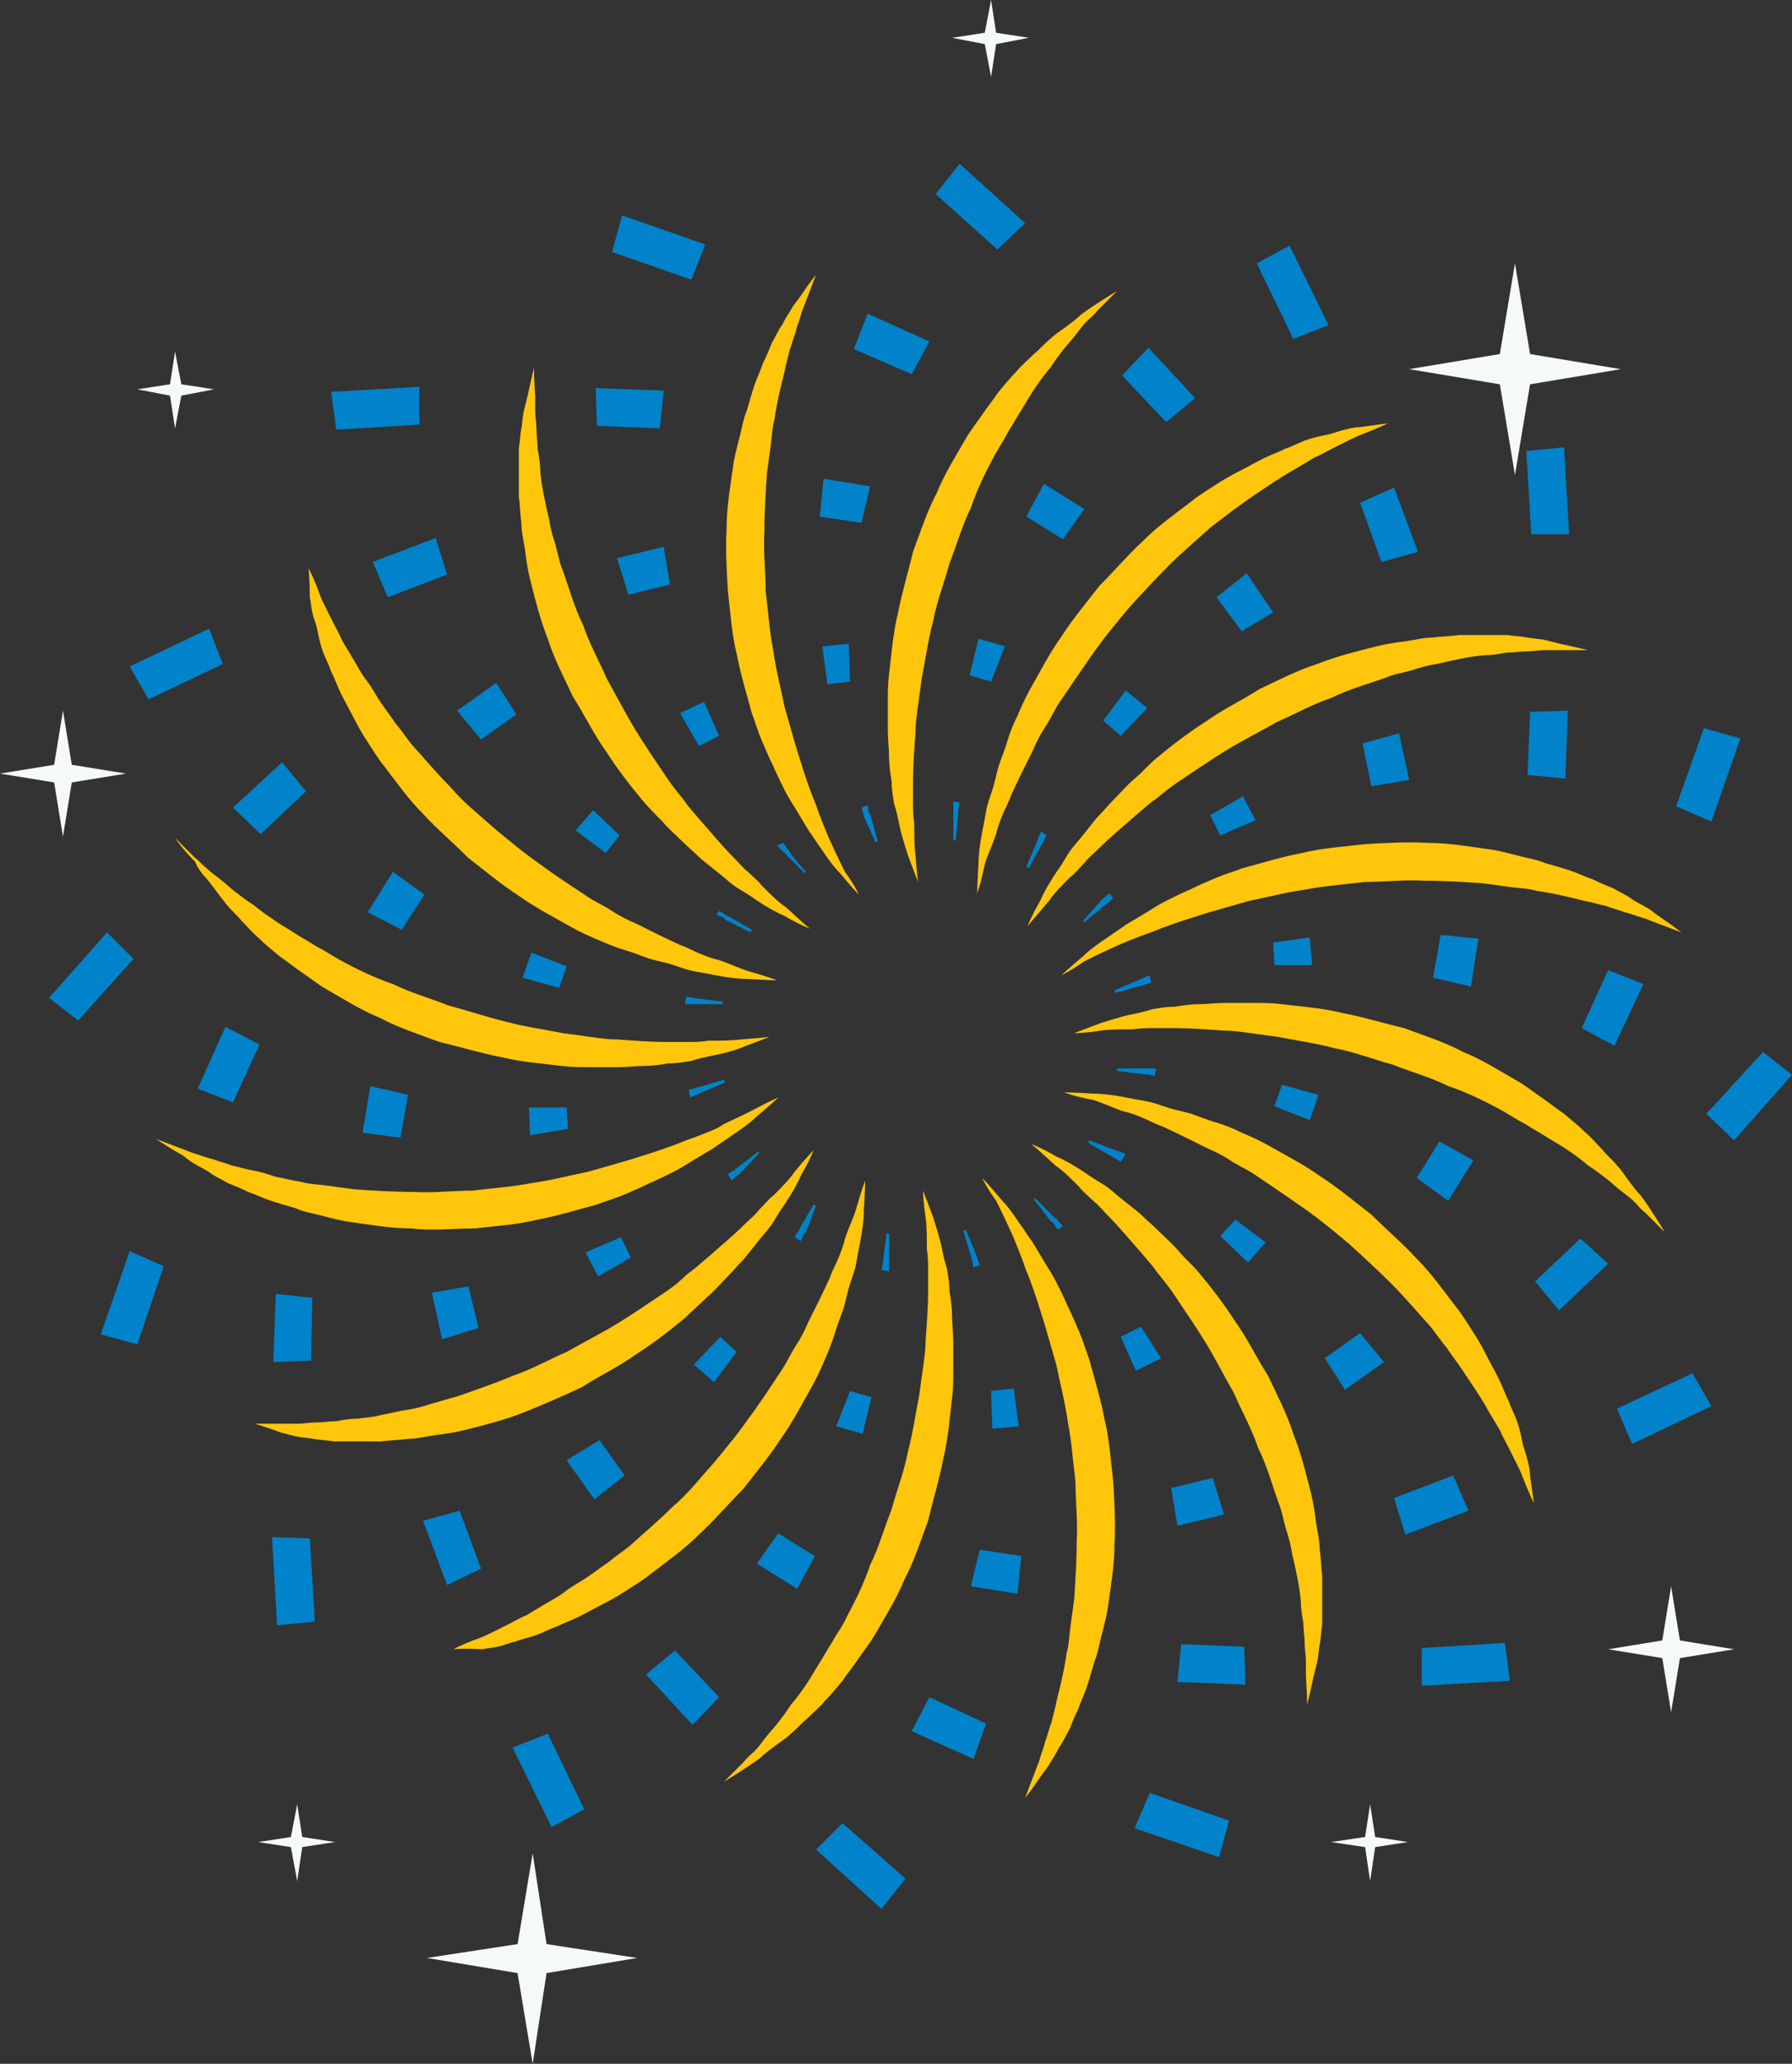 <?xml version="1.0" encoding="utf-8"?>
<!-- Generator: Adobe Illustrator 22.1.0, SVG Export Plug-In . SVG Version: 6.00 Build 0)  -->
<svg version="1.1" id="Слой_1" xmlns="http://www.w3.org/2000/svg" xmlns:xlink="http://www.w3.org/1999/xlink" x="0px" y="0px"
	 viewBox="0 0 142.3 163.8" style="enable-background:new 0 0 142.3 163.8;" xml:space="preserve">
<rect x="0" y="0" width="142.3" height="163.8" fill="#333333" stroke="none"/>
<style type="text/css">
	.st0{fill:#F5FAF8;}
	.st1{clip-path:url(#SVGID_2_);fill:#FFC60B;}
	.st2{clip-path:url(#SVGID_2_);fill:#0083CA;}
	.st3{clip-path:url(#SVGID_2_);fill:#F5FAF8;}
</style>
<polygon class="st0" points="78.7,0 78.2,2.6 75.6,3 78.2,3.5 78.7,6.1 79.1,3.5 81.7,3 79.1,2.6 "/>
<g>
	<defs>
		<rect id="SVGID_1_" width="142.3" height="163.8"/>
	</defs>
	<clipPath id="SVGID_2_">
		<use xlink:href="#SVGID_1_"  style="overflow:visible;"/>
	</clipPath>
	<path class="st1" d="M68.2,71c0,0-0.6-0.6-1.5-1.7c-0.5-0.5-1-1.2-1.6-2.1c-0.3-0.4-0.6-0.9-0.9-1.3c-0.3-0.5-0.6-1-0.9-1.5
		c-0.3-0.5-0.7-1.1-1-1.7c-0.3-0.6-0.6-1.2-0.9-1.9c-0.3-0.6-0.6-1.3-0.9-2c-0.3-0.7-0.5-1.4-0.8-2.2c-0.4-1.5-0.9-3.1-1.2-4.7
		c-0.4-1.6-0.5-3.3-0.7-5c-0.1-1.7-0.2-3.4-0.1-5c0-1.7,0.3-3.3,0.5-4.8c0.1-0.8,0.3-1.5,0.5-2.3c0.2-0.7,0.3-1.5,0.6-2.2
		c0.2-0.7,0.4-1.4,0.6-2c0.2-0.6,0.5-1.2,0.7-1.8c0.3-0.6,0.5-1.1,0.7-1.6c0.3-0.5,0.5-1,0.8-1.4c0.2-0.4,0.5-0.9,0.7-1.2
		c0.2-0.4,0.5-0.7,0.7-1c0.8-1.2,1.3-1.8,1.3-1.8s-0.3,0.8-0.8,2.1c-0.1,0.3-0.3,0.7-0.4,1.1c-0.1,0.4-0.3,0.8-0.4,1.3
		c-0.2,0.5-0.3,1-0.5,1.5c-0.1,0.5-0.3,1.1-0.4,1.7c-0.3,1.2-0.6,2.4-0.8,3.8c-0.2,0.7-0.2,1.4-0.3,2.1c-0.1,0.7-0.2,1.4-0.3,2.2
		c-0.1,1.5-0.2,3-0.2,4.6c-0.1,1.6,0.1,3.1,0.1,4.7c0.2,1.6,0.3,3.2,0.6,4.7c0.2,1.5,0.6,3,0.9,4.5c0.2,0.7,0.4,1.4,0.6,2.1
		c0.2,0.7,0.4,1.4,0.6,2c0.4,1.3,0.8,2.5,1.3,3.7c0.2,0.6,0.4,1.1,0.6,1.6c0.2,0.5,0.4,1,0.6,1.4c0.4,0.9,0.8,1.7,1.1,2.3
		C67.9,70.3,68.2,71,68.2,71"/>
	<path class="st1" d="M64.3,73.7c0,0-0.8-0.3-2-1c-0.7-0.3-1.4-0.7-2.3-1.3c-0.4-0.3-0.9-0.6-1.4-0.9c-0.5-0.3-0.9-0.7-1.4-1.1
		c-0.5-0.4-1-0.8-1.5-1.2c-0.5-0.5-1-0.9-1.5-1.4c-0.5-0.5-1.1-1-1.6-1.6c-0.5-0.5-1.1-1.1-1.6-1.7c-1-1.2-2-2.5-2.9-3.9
		c-1-1.4-1.7-2.9-2.6-4.3c-0.7-1.5-1.5-3-2-4.6c-0.6-1.5-1-3.1-1.4-4.7c-0.2-0.8-0.3-1.5-0.4-2.3c-0.1-0.7-0.3-1.5-0.3-2.2
		c-0.1-0.7-0.1-1.4-0.2-2.1c0-0.7,0-1.3,0-2c0-0.6,0-1.2,0-1.8c0.1-0.6,0.1-1.1,0.2-1.6c0.1-0.5,0.1-1,0.2-1.4
		c0.1-0.4,0.2-0.8,0.3-1.2c0.3-1.4,0.5-2.2,0.5-2.2s0,0.8,0.1,2.3c0,0.4,0,0.7,0,1.2c0,0.4,0.1,0.9,0.1,1.4c0,0.5,0.1,1,0.1,1.6
		c0.1,0.5,0.2,1.1,0.2,1.7c0.1,1.2,0.4,2.5,0.7,3.8c0.1,0.7,0.3,1.4,0.5,2c0.2,0.7,0.3,1.4,0.6,2.1c0.5,1.4,0.9,2.9,1.6,4.3
		c0.5,1.5,1.3,2.9,1.9,4.3c0.8,1.4,1.5,2.8,2.3,4.1c0.8,1.3,1.7,2.6,2.5,3.8c0.4,0.6,0.9,1.2,1.3,1.7c0.4,0.6,0.9,1.1,1.3,1.6
		c0.9,1,1.7,2,2.6,2.9c0.4,0.4,0.8,0.9,1.2,1.2c0.4,0.4,0.8,0.7,1.1,1.1c0.7,0.7,1.3,1.3,1.9,1.7C63.7,73.2,64.3,73.7,64.3,73.7"/>
	<path class="st1" d="M24.5,45.1c0,0,0.4,0.7,0.9,2.1c0.1,0.3,0.3,0.7,0.5,1.1c0.2,0.4,0.4,0.8,0.6,1.2c0.2,0.4,0.5,0.9,0.7,1.4
		c0.3,0.5,0.6,1,0.9,1.5c0.3,0.5,0.6,1.1,1,1.6c0.4,0.5,0.7,1.1,1.1,1.7c0.4,0.6,0.8,1.1,1.2,1.7c0.5,0.6,0.9,1.2,1.3,1.7
		c1,1.1,2,2.3,3.1,3.4c1,1.2,2.3,2.2,3.4,3.2c1.2,1,2.4,2,3.7,2.9c1.2,0.9,2.6,1.8,3.8,2.6c0.6,0.4,1.3,0.7,1.9,1.1
		c0.6,0.4,1.2,0.7,1.9,1c1.2,0.6,2.4,1.2,3.5,1.7c0.6,0.2,1.1,0.5,1.6,0.7c0.5,0.2,1,0.4,1.5,0.5c0.9,0.3,1.7,0.7,2.4,0.9
		c1.4,0.4,2.2,0.7,2.2,0.7s-0.8,0-2.3-0.1c-0.7,0-1.6-0.1-2.6-0.3c-0.5-0.1-1-0.2-1.6-0.3c-0.6-0.1-1.1-0.3-1.7-0.5
		c-0.6-0.2-1.2-0.3-1.9-0.5c-0.6-0.2-1.3-0.5-2-0.7c-0.7-0.2-1.4-0.5-2.1-0.8c-0.7-0.3-1.4-0.6-2.1-1c-1.4-0.8-2.8-1.5-4.2-2.5
		c-1.4-0.9-2.7-2-4-3c-1.2-1.2-2.5-2.3-3.6-3.5c-1.2-1.2-2.1-2.5-3.1-3.8c-0.5-0.6-0.9-1.3-1.3-1.9c-0.4-0.6-0.8-1.3-1.1-1.9
		c-0.3-0.6-0.7-1.3-1-1.9c-0.3-0.6-0.5-1.2-0.8-1.8c-0.2-0.6-0.5-1.1-0.7-1.7c-0.2-0.6-0.3-1.1-0.4-1.6c-0.1-0.5-0.3-0.9-0.4-1.4
		c-0.1-0.4-0.1-0.8-0.2-1.2C24.6,45.9,24.5,45.1,24.5,45.1"/>
	<path class="st1" d="M13.9,66.5c0,0,0.6,0.6,1.6,1.6c0.3,0.2,0.5,0.5,0.9,0.8c0.3,0.3,0.7,0.6,1.1,0.9c0.4,0.3,0.8,0.7,1.2,1
		c0.4,0.3,0.9,0.7,1.4,1c0.5,0.4,1,0.8,1.5,1.1c0.5,0.4,1.1,0.7,1.7,1.1c0.6,0.4,1.2,0.7,1.8,1.1c0.6,0.3,1.2,0.7,1.9,1.1
		c1.3,0.7,2.7,1.4,4.2,1.9c1.4,0.7,2.9,1.1,4.4,1.7c1.5,0.4,3,0.9,4.6,1.3c1.5,0.4,3,0.6,4.5,0.9c0.7,0.1,1.5,0.2,2.2,0.3
		c0.7,0.1,1.4,0.2,2.1,0.2c1.4,0.1,2.7,0.2,3.9,0.2c0.6,0,1.2,0,1.7,0c0.6,0,1.1,0,1.6-0.1c1,0,1.9,0,2.6-0.1
		c1.4-0.1,2.3-0.2,2.3-0.2s-0.8,0.3-2.1,0.8c-0.7,0.3-1.5,0.5-2.5,0.7c-0.5,0.1-1,0.2-1.6,0.4c-0.6,0.1-1.2,0.2-1.8,0.2
		c-0.6,0.1-1.3,0.2-1.9,0.2c-0.7,0-1.4,0.1-2.1,0.1c-0.7,0-1.5,0-2.2,0c-0.8,0-1.5,0-2.3-0.1c-1.6-0.2-3.2-0.3-4.8-0.7
		c-1.6-0.3-3.2-0.8-4.9-1.2c-1.6-0.6-3.2-1.1-4.7-1.9c-1.5-0.6-2.9-1.5-4.3-2.3c-0.7-0.4-1.3-0.9-1.9-1.3c-0.6-0.4-1.2-0.9-1.8-1.3
		c-0.6-0.5-1.1-0.9-1.6-1.4c-0.5-0.4-0.9-0.9-1.4-1.4c-0.4-0.5-0.9-0.9-1.2-1.3c-0.4-0.5-0.7-0.9-1-1.3c-0.3-0.4-0.6-0.8-0.9-1.1
		c-0.3-0.4-0.5-0.7-0.6-1C14.4,67.3,13.9,66.5,13.9,66.5"/>
	<path class="st1" d="M12.4,90.4c0,0,0.8,0.3,2.1,0.8c0.3,0.1,0.7,0.3,1.1,0.4c0.4,0.1,0.8,0.3,1.3,0.4c0.5,0.2,1,0.3,1.5,0.5
		c0.5,0.1,1.1,0.3,1.7,0.4c0.6,0.1,1.2,0.3,1.8,0.5c0.6,0.1,1.3,0.3,2,0.4c0.7,0.2,1.4,0.2,2.1,0.3c0.7,0.1,1.4,0.2,2.2,0.3
		c1.5,0.1,3,0.2,4.6,0.2c1.6,0.1,3.1-0.1,4.7-0.1c1.6-0.2,3.2-0.3,4.7-0.6c1.5-0.2,3-0.6,4.5-0.9c0.7-0.2,1.4-0.4,2.1-0.6
		c0.7-0.2,1.4-0.4,2-0.6c1.3-0.4,2.5-0.8,3.7-1.3c0.6-0.2,1.1-0.4,1.6-0.6c0.5-0.2,1-0.4,1.4-0.7c0.9-0.4,1.7-0.8,2.3-1.1
		c1.3-0.7,2-1,2-1s-0.6,0.6-1.7,1.5c-0.5,0.5-1.2,1-2.1,1.6c-0.4,0.3-0.9,0.6-1.3,0.9c-0.5,0.3-1,0.6-1.5,0.9
		c-0.5,0.3-1.1,0.7-1.7,1c-0.6,0.3-1.2,0.6-1.9,0.9c-0.6,0.3-1.3,0.6-2,0.9c-0.7,0.3-1.4,0.5-2.2,0.8c-1.5,0.4-3.1,0.9-4.7,1.2
		c-1.6,0.4-3.3,0.5-5,0.7c-1.7,0-3.4,0.2-5,0c-1.7,0-3.3-0.3-4.8-0.5c-0.8-0.1-1.5-0.3-2.3-0.5c-0.7-0.2-1.5-0.3-2.1-0.6
		c-0.7-0.2-1.4-0.4-2-0.6c-0.6-0.2-1.2-0.5-1.8-0.7c-0.6-0.3-1.1-0.5-1.6-0.7c-0.5-0.3-1-0.5-1.4-0.8c-0.4-0.3-0.9-0.5-1.2-0.7
		c-0.4-0.2-0.7-0.5-1-0.7C13.1,90.9,12.4,90.4,12.4,90.4"/>
	<path class="st1" d="M20.2,113c0,0,0.8,0,2.3,0c0.4,0,0.8,0,1.2,0c0.4,0,0.9-0.1,1.4-0.1c0.5,0,1-0.1,1.6-0.1
		c0.5-0.1,1.1-0.2,1.7-0.2c0.6-0.1,1.2-0.1,1.9-0.3c0.6-0.1,1.3-0.3,2-0.4c0.7-0.1,1.4-0.3,2-0.5c0.7-0.2,1.4-0.4,2.1-0.6
		c1.4-0.5,2.9-1,4.3-1.6c1.5-0.5,2.9-1.3,4.3-1.9c1.4-0.8,2.8-1.5,4.1-2.3c1.3-0.8,2.6-1.7,3.8-2.5c0.6-0.4,1.2-0.9,1.7-1.4
		c0.6-0.4,1.1-0.9,1.6-1.3c1-0.9,2-1.7,2.9-2.6c0.4-0.4,0.9-0.8,1.2-1.2c0.4-0.4,0.7-0.8,1.1-1.1c0.7-0.7,1.3-1.3,1.7-1.9
		c0.9-1.1,1.5-1.7,1.5-1.7s-0.3,0.8-1,2c-0.3,0.7-0.7,1.4-1.3,2.3c-0.3,0.4-0.6,0.9-0.9,1.4c-0.3,0.5-0.7,0.9-1.1,1.4
		c-0.4,0.5-0.8,1-1.2,1.5c-0.5,0.5-0.9,1-1.4,1.5c-0.5,0.5-1,1.1-1.6,1.6c-0.5,0.5-1.1,1-1.7,1.6c-1.2,1-2.5,2-3.9,2.9
		c-1.4,1-2.9,1.7-4.3,2.6c-1.5,0.7-3.1,1.4-4.6,2c-1.5,0.6-3.1,1-4.7,1.4c-0.8,0.2-1.5,0.3-2.3,0.4c-0.7,0.1-1.5,0.3-2.2,0.3
		c-0.7,0.1-1.4,0.1-2.1,0.2c-0.7,0-1.3,0-2,0c-0.6,0-1.2,0-1.8,0c-0.6-0.1-1.1-0.1-1.6-0.2c-0.5-0.1-1-0.1-1.4-0.2
		c-0.4-0.1-0.8-0.2-1.2-0.3C21,113.2,20.2,113,20.2,113"/>
	<path class="st1" d="M36,130.9c0,0,0.7-0.4,2.1-0.9c0.3-0.1,0.7-0.3,1.1-0.5c0.4-0.2,0.8-0.4,1.2-0.6c0.4-0.2,0.9-0.5,1.4-0.7
		c0.5-0.3,1-0.6,1.5-0.9c0.5-0.3,1.1-0.6,1.6-1c0.5-0.4,1.1-0.7,1.7-1.1c0.6-0.4,1.1-0.8,1.7-1.2c0.6-0.5,1.2-0.9,1.7-1.3
		c1.1-1,2.3-2,3.4-3.1c1.2-1,2.2-2.3,3.2-3.4c1-1.2,2-2.4,2.9-3.7c0.9-1.2,1.8-2.6,2.6-3.8c0.4-0.6,0.7-1.3,1.1-1.9
		c0.4-0.6,0.7-1.2,1-1.9c0.6-1.2,1.2-2.4,1.7-3.5c0.2-0.6,0.5-1.1,0.7-1.6c0.2-0.5,0.4-1,0.5-1.5c0.3-0.9,0.7-1.7,0.9-2.4
		c0.4-1.4,0.7-2.2,0.7-2.2s0,0.8-0.1,2.3c0,0.7-0.1,1.6-0.3,2.6c-0.1,0.5-0.2,1-0.3,1.6c-0.1,0.6-0.3,1.1-0.5,1.7
		c-0.2,0.6-0.3,1.2-0.5,1.9c-0.2,0.6-0.5,1.3-0.7,2c-0.2,0.7-0.5,1.4-0.8,2.1c-0.3,0.7-0.6,1.4-1,2.1c-0.8,1.4-1.5,2.8-2.5,4.2
		c-0.9,1.4-2,2.7-3,4c-1.2,1.2-2.3,2.5-3.5,3.6c-1.2,1.2-2.5,2.1-3.8,3.1c-0.6,0.5-1.3,0.9-1.9,1.3c-0.6,0.4-1.3,0.8-1.9,1.1
		c-0.6,0.3-1.3,0.7-1.9,1c-0.6,0.3-1.2,0.5-1.8,0.8c-0.6,0.2-1.1,0.5-1.7,0.7c-0.6,0.2-1.1,0.3-1.6,0.5c-0.5,0.1-0.9,0.3-1.4,0.4
		c-0.4,0.1-0.8,0.1-1.2,0.2C36.8,130.8,36,130.9,36,130.9"/>
	<path class="st1" d="M73.3,94.5c0,0,0.3,0.8,0.8,2.1c0.2,0.7,0.5,1.5,0.7,2.5c0.1,0.5,0.2,1,0.4,1.6c0.1,0.6,0.2,1.2,0.2,1.8
		c0.1,0.6,0.2,1.3,0.2,1.9c0,0.7,0.1,1.4,0.1,2.1c0,0.7,0,1.5,0,2.2c0,0.8,0,1.5-0.1,2.3c-0.2,1.6-0.3,3.2-0.7,4.8
		c-0.3,1.6-0.8,3.2-1.2,4.9c-0.6,1.6-1.1,3.2-1.9,4.7c-0.6,1.5-1.5,2.9-2.3,4.3c-0.4,0.7-0.9,1.3-1.3,1.9c-0.4,0.6-0.9,1.2-1.3,1.8
		c-0.5,0.6-0.9,1.1-1.4,1.6c-0.4,0.5-0.9,0.9-1.4,1.4c-0.5,0.4-0.9,0.9-1.3,1.2c-0.4,0.4-0.9,0.7-1.3,1c-0.4,0.3-0.8,0.6-1.1,0.9
		c-0.4,0.3-0.7,0.5-1,0.7c-1.2,0.8-1.9,1.2-1.9,1.2s0.6-0.6,1.6-1.6c0.2-0.3,0.5-0.5,0.8-0.8c0.3-0.3,0.6-0.7,0.9-1.1
		c0.3-0.4,0.7-0.8,1-1.2c0.3-0.4,0.7-0.9,1-1.4c0.8-0.9,1.5-2,2.2-3.2c0.4-0.6,0.7-1.2,1.1-1.8c0.3-0.6,0.8-1.2,1.1-1.9
		c0.7-1.3,1.4-2.7,1.9-4.2c0.7-1.4,1.1-2.9,1.7-4.4c0.4-1.5,1-3,1.3-4.6c0.4-1.5,0.6-3,0.9-4.5c0.1-0.7,0.2-1.5,0.3-2.2
		c0.1-0.7,0.2-1.4,0.2-2.1c0.1-1.4,0.2-2.7,0.2-3.9c0-0.6,0-1.2,0-1.7c0-0.5,0-1.1-0.1-1.6c0-1,0-1.9-0.1-2.6
		C73.3,95.3,73.3,94.5,73.3,94.5"/>
	<path class="st1" d="M78,93.5c0,0,0.6,0.6,1.5,1.7c0.5,0.5,1,1.2,1.6,2.1c0.3,0.4,0.6,0.9,0.9,1.3c0.3,0.5,0.6,1,0.9,1.5
		c0.3,0.5,0.7,1.1,1,1.7c0.3,0.6,0.6,1.2,0.9,1.9c0.3,0.6,0.6,1.3,0.9,2c0.3,0.7,0.5,1.4,0.8,2.2c0.4,1.5,0.9,3.1,1.2,4.7
		c0.4,1.6,0.5,3.3,0.7,5c0.1,1.7,0.2,3.4,0.1,5c0,1.7-0.3,3.3-0.5,4.8c-0.1,0.8-0.3,1.5-0.5,2.3c-0.2,0.7-0.3,1.5-0.6,2.2
		c-0.2,0.7-0.4,1.4-0.6,2c-0.2,0.6-0.5,1.2-0.7,1.8c-0.3,0.6-0.5,1.1-0.7,1.6c-0.3,0.5-0.5,1-0.8,1.4c-0.2,0.4-0.5,0.9-0.7,1.2
		c-0.2,0.4-0.5,0.7-0.7,1c-0.8,1.2-1.3,1.8-1.3,1.8s0.3-0.8,0.8-2.1c0.1-0.3,0.3-0.7,0.4-1.1c0.1-0.4,0.3-0.8,0.4-1.3
		c0.2-0.5,0.3-1,0.5-1.5c0.1-0.5,0.3-1.1,0.4-1.7c0.3-1.2,0.6-2.4,0.8-3.8c0.2-0.7,0.2-1.4,0.3-2.1c0.1-0.7,0.2-1.4,0.3-2.2
		c0.1-1.5,0.2-3,0.2-4.6c0.1-1.6-0.1-3.1-0.1-4.7c-0.2-1.6-0.3-3.2-0.6-4.7c-0.2-1.5-0.6-3-0.9-4.5c-0.2-0.7-0.4-1.4-0.6-2.1
		c-0.2-0.7-0.4-1.4-0.6-2c-0.4-1.3-0.8-2.5-1.3-3.7c-0.2-0.6-0.4-1.1-0.6-1.6c-0.2-0.5-0.4-1-0.6-1.4c-0.4-0.9-0.8-1.7-1.1-2.3
		C78.3,94.2,78,93.5,78,93.5"/>
	<path class="st1" d="M81.9,90.8c0,0,0.8,0.3,2,1c0.7,0.3,1.4,0.7,2.3,1.3c0.4,0.3,0.9,0.6,1.4,0.9c0.5,0.3,0.9,0.7,1.4,1.1
		c0.5,0.4,1,0.8,1.5,1.2c0.5,0.5,1,0.9,1.5,1.4c0.5,0.5,1.1,1,1.6,1.6c0.5,0.6,1.1,1.1,1.6,1.7c1,1.2,2,2.5,2.9,3.9
		c1,1.4,1.7,2.9,2.6,4.3c0.7,1.5,1.5,3,2,4.6c0.6,1.5,1,3.1,1.4,4.7c0.2,0.8,0.3,1.5,0.4,2.3c0.1,0.7,0.3,1.5,0.3,2.2
		c0.1,0.7,0.1,1.4,0.2,2.1c0,0.7,0,1.3,0,2c0,0.6,0,1.2,0,1.8c-0.1,0.6-0.1,1.1-0.2,1.6c-0.1,0.5-0.1,1-0.2,1.4
		c-0.1,0.4-0.2,0.8-0.3,1.2c-0.3,1.4-0.5,2.2-0.5,2.2s0-0.8-0.1-2.3c0-0.4,0-0.8,0-1.2c0-0.4-0.1-0.9-0.1-1.4c0-0.5-0.1-1-0.1-1.6
		c-0.1-0.5-0.2-1.1-0.2-1.7c-0.1-1.2-0.4-2.5-0.7-3.8c-0.1-0.7-0.3-1.4-0.5-2c-0.2-0.7-0.3-1.4-0.6-2.1c-0.5-1.4-0.9-2.9-1.6-4.3
		c-0.5-1.5-1.3-2.9-1.9-4.3c-0.8-1.4-1.5-2.8-2.3-4.1c-0.8-1.3-1.7-2.6-2.5-3.8c-0.4-0.6-0.9-1.2-1.3-1.7c-0.4-0.6-0.9-1.1-1.3-1.6
		c-0.9-1-1.7-2-2.6-2.9c-0.4-0.4-0.8-0.9-1.2-1.2c-0.4-0.4-0.8-0.7-1.1-1.1c-0.7-0.7-1.3-1.3-1.9-1.7C82.5,91.3,81.9,90.8,81.9,90.8
		"/>
	<path class="st1" d="M84.5,86.7c0,0,0.8,0,2.3,0.1c0.7,0,1.6,0.1,2.6,0.3c0.5,0.1,1,0.2,1.6,0.3c0.6,0.1,1.1,0.3,1.7,0.5
		c0.6,0.2,1.2,0.3,1.9,0.5c0.6,0.2,1.3,0.5,2,0.7c0.7,0.2,1.4,0.5,2,0.8c0.7,0.3,1.4,0.6,2.1,1c1.4,0.8,2.8,1.5,4.2,2.5
		c1.4,0.9,2.7,2,4,3c1.2,1.2,2.5,2.3,3.6,3.5c1.2,1.2,2.1,2.5,3.1,3.8c0.5,0.6,0.9,1.3,1.3,1.9c0.4,0.6,0.8,1.3,1.1,1.9
		c0.3,0.6,0.7,1.3,1,1.9c0.3,0.6,0.5,1.2,0.8,1.8c0.2,0.6,0.5,1.1,0.7,1.7c0.2,0.6,0.3,1.1,0.4,1.6c0.1,0.5,0.3,0.9,0.4,1.4
		c0.1,0.4,0.2,0.8,0.2,1.2c0.2,1.4,0.3,2.2,0.3,2.2s-0.4-0.8-0.9-2.1c-0.1-0.3-0.3-0.7-0.5-1.1c-0.2-0.4-0.4-0.8-0.6-1.2
		c-0.2-0.4-0.5-0.9-0.7-1.4c-0.3-0.5-0.6-1-0.9-1.5c-0.6-1.1-1.3-2.1-2.1-3.3c-0.4-0.6-0.8-1.1-1.2-1.7c-0.5-0.6-0.9-1.2-1.3-1.7
		c-1-1.1-2-2.3-3.1-3.4c-1.1-1.1-2.3-2.2-3.4-3.2c-1.2-1-2.4-2-3.7-2.9c-1.3-0.9-2.6-1.8-3.8-2.6c-0.6-0.4-1.3-0.7-1.9-1.1
		c-0.6-0.4-1.2-0.7-1.9-1c-1.2-0.6-2.4-1.2-3.5-1.7c-0.6-0.2-1.1-0.5-1.6-0.7c-0.5-0.2-1-0.4-1.5-0.5c-0.9-0.3-1.7-0.7-2.4-0.9
		C85.2,87,84.5,86.7,84.5,86.7"/>
	<path class="st1" d="M85.3,82c0,0,0.8-0.3,2.1-0.8c0.7-0.2,1.5-0.5,2.5-0.7c0.5-0.1,1-0.2,1.6-0.4c0.6-0.1,1.2-0.2,1.8-0.2
		c0.6-0.1,1.3-0.2,1.9-0.2c0.7,0,1.4-0.1,2.1-0.1c0.7,0,1.5,0,2.2,0c0.8,0,1.5,0,2.3,0.1c1.6,0.2,3.2,0.3,4.8,0.7
		c1.6,0.3,3.2,0.8,4.9,1.2c1.6,0.6,3.2,1.1,4.7,1.9c1.5,0.6,2.9,1.5,4.3,2.3c0.7,0.4,1.3,0.9,1.9,1.3c0.6,0.4,1.2,0.9,1.8,1.3
		c0.6,0.5,1.1,0.9,1.6,1.4c0.5,0.4,0.9,0.9,1.4,1.4c0.4,0.5,0.9,0.9,1.2,1.3c0.4,0.4,0.7,0.9,1,1.3c0.3,0.4,0.6,0.8,0.9,1.1
		c0.3,0.4,0.5,0.7,0.7,1c0.8,1.2,1.2,1.9,1.2,1.9s-0.6-0.6-1.6-1.6c-0.3-0.2-0.5-0.5-0.8-0.8c-0.3-0.3-0.7-0.6-1.1-0.9
		c-0.4-0.3-0.8-0.7-1.2-1c-0.4-0.3-0.9-0.7-1.4-1c-0.9-0.8-2-1.5-3.2-2.2c-0.6-0.4-1.2-0.7-1.8-1.1c-0.6-0.3-1.2-0.7-1.9-1.1
		c-1.3-0.7-2.7-1.4-4.2-1.9c-1.4-0.7-2.9-1.1-4.4-1.7c-1.5-0.4-3-1-4.6-1.3c-1.5-0.4-3-0.6-4.5-0.9c-0.7-0.1-1.5-0.2-2.2-0.3
		c-0.7-0.1-1.4-0.2-2.1-0.2c-1.4-0.1-2.7-0.2-3.9-0.2c-0.6,0-1.2,0-1.7,0c-0.5,0-1.1,0-1.6,0.1c-1,0-1.9,0-2.6,0.1
		C86.2,82,85.3,82,85.3,82"/>
	<path class="st1" d="M84.3,77.4c0,0,0.6-0.6,1.7-1.5c0.5-0.5,1.2-1,2.1-1.6c0.4-0.3,0.9-0.6,1.3-0.9c0.5-0.3,1-0.6,1.5-0.9
		c0.5-0.3,1.1-0.7,1.7-1c0.6-0.3,1.2-0.6,1.9-0.9c0.6-0.3,1.3-0.6,2-0.9c0.7-0.3,1.4-0.5,2.2-0.8c1.5-0.4,3.1-0.9,4.7-1.2
		c1.6-0.4,3.3-0.5,5-0.7c1.7-0.1,3.4-0.2,5-0.1c1.7,0,3.3,0.3,4.8,0.5c0.8,0.1,1.5,0.3,2.3,0.5c0.7,0.2,1.5,0.3,2.2,0.6
		c0.7,0.2,1.4,0.4,2,0.6c0.6,0.2,1.2,0.5,1.8,0.7c0.6,0.3,1.1,0.5,1.6,0.7c0.5,0.3,1,0.5,1.4,0.8c0.4,0.3,0.9,0.5,1.2,0.7
		c0.4,0.2,0.7,0.5,1,0.7c1.2,0.8,1.8,1.3,1.8,1.3s-0.8-0.3-2.1-0.8c-0.3-0.1-0.7-0.3-1.1-0.4c-0.4-0.1-0.8-0.3-1.3-0.4
		c-0.5-0.2-1-0.3-1.5-0.5c-0.5-0.1-1.1-0.3-1.7-0.4c-1.2-0.3-2.4-0.6-3.8-0.8c-0.7-0.2-1.4-0.2-2.1-0.3c-0.7-0.1-1.4-0.2-2.2-0.3
		c-1.5-0.1-3-0.2-4.6-0.2c-1.6-0.1-3.1,0.1-4.7,0.1c-1.6,0.2-3.2,0.3-4.7,0.6c-1.5,0.2-3,0.6-4.5,0.9c-0.7,0.2-1.4,0.4-2.1,0.6
		c-0.7,0.2-1.4,0.4-2,0.6c-1.3,0.4-2.5,0.8-3.7,1.3c-0.6,0.2-1.1,0.4-1.6,0.6c-0.5,0.2-1,0.4-1.4,0.6c-0.9,0.4-1.7,0.8-2.3,1.1
		C85.1,77,84.3,77.4,84.3,77.4"/>
	<path class="st1" d="M81.6,73.5c0,0,0.3-0.8,1-2c0.3-0.7,0.7-1.4,1.3-2.3c0.3-0.4,0.6-0.9,0.9-1.4c0.3-0.5,0.7-0.9,1.1-1.4
		c0.4-0.5,0.8-1,1.2-1.5c0.5-0.5,0.9-1,1.4-1.5c0.5-0.5,1-1.1,1.6-1.6c0.6-0.5,1.1-1.1,1.7-1.6c1.2-1,2.5-2,3.9-2.9
		c1.4-1,2.9-1.7,4.3-2.6c1.5-0.7,3-1.5,4.6-2c1.5-0.6,3.1-1,4.7-1.4c0.8-0.2,1.5-0.3,2.3-0.4c0.7-0.1,1.5-0.3,2.2-0.3
		c0.7-0.1,1.4-0.1,2.1-0.2c0.7,0,1.3,0,2,0c0.6,0,1.2,0,1.8,0c0.6,0.1,1.1,0.1,1.6,0.2c0.5,0.1,1,0.1,1.4,0.2
		c0.4,0.1,0.8,0.2,1.2,0.3c1.4,0.3,2.2,0.5,2.2,0.5s-0.8,0-2.3,0c-0.4,0-0.8,0-1.2,0c-0.4,0-0.9,0.1-1.4,0.1c-0.5,0-1,0.1-1.6,0.1
		c-0.5,0.1-1.1,0.2-1.7,0.2c-1.2,0.1-2.5,0.4-3.8,0.7c-0.7,0.1-1.4,0.3-2,0.5c-0.7,0.2-1.4,0.3-2.1,0.6c-1.4,0.5-2.9,0.9-4.3,1.6
		c-1.5,0.5-2.9,1.3-4.3,1.9c-1.4,0.8-2.8,1.5-4.1,2.3c-1.3,0.8-2.6,1.7-3.8,2.5c-0.6,0.4-1.2,0.9-1.7,1.3c-0.6,0.4-1.1,0.9-1.6,1.3
		c-1,0.9-2,1.7-2.9,2.6c-0.4,0.4-0.9,0.8-1.2,1.2c-0.4,0.4-0.7,0.8-1.1,1.1c-0.7,0.7-1.3,1.3-1.7,1.9C82.2,72.8,81.6,73.5,81.6,73.5
		"/>
	<path class="st1" d="M77.6,70.9c0,0,0-0.8,0.1-2.3c0-0.7,0.1-1.6,0.3-2.6c0.1-0.5,0.2-1,0.3-1.6c0.1-0.6,0.3-1.1,0.5-1.7
		c0.2-0.6,0.3-1.2,0.5-1.9c0.2-0.6,0.5-1.3,0.7-2c0.2-0.7,0.5-1.4,0.8-2c0.3-0.7,0.6-1.4,1-2.1c0.8-1.4,1.5-2.8,2.5-4.2
		c0.9-1.4,2-2.7,3-4c1.2-1.2,2.3-2.5,3.5-3.6c1.2-1.2,2.5-2.1,3.8-3.1c0.6-0.5,1.3-0.9,1.9-1.3c0.6-0.4,1.3-0.8,1.9-1.1
		c0.6-0.3,1.3-0.7,1.9-1c0.6-0.3,1.2-0.5,1.8-0.8c0.6-0.2,1.1-0.5,1.7-0.7c0.6-0.2,1.1-0.3,1.6-0.4c0.5-0.1,0.9-0.3,1.4-0.4
		c0.4-0.1,0.8-0.2,1.2-0.2c1.4-0.2,2.2-0.3,2.2-0.3s-0.8,0.4-2.1,0.9c-0.3,0.1-0.7,0.3-1.1,0.5c-0.4,0.2-0.8,0.4-1.2,0.6
		c-0.4,0.2-0.9,0.5-1.4,0.7c-0.5,0.3-1,0.6-1.5,0.9c-1.1,0.6-2.1,1.3-3.3,2.1c-0.6,0.4-1.1,0.8-1.7,1.2c-0.6,0.5-1.2,0.9-1.7,1.3
		c-1.1,1-2.3,2-3.4,3.1c-1.1,1.1-2.2,2.3-3.2,3.4c-1,1.2-2,2.4-2.9,3.7c-0.9,1.3-1.8,2.6-2.6,3.8c-0.4,0.6-0.7,1.3-1.1,1.9
		c-0.4,0.6-0.7,1.2-1,1.9c-0.6,1.2-1.2,2.4-1.7,3.5c-0.2,0.6-0.5,1.1-0.7,1.6c-0.2,0.5-0.4,1-0.5,1.5c-0.3,0.9-0.7,1.7-0.9,2.4
		C77.9,70.1,77.6,70.9,77.6,70.9"/>
	<path class="st1" d="M72.9,70c0,0-0.3-0.8-0.8-2.1c-0.2-0.7-0.5-1.5-0.7-2.5c-0.1-0.5-0.2-1-0.4-1.6c-0.1-0.6-0.2-1.2-0.2-1.8
		c-0.1-0.6-0.2-1.3-0.2-1.9c0-0.7-0.1-1.4-0.1-2.1c0-0.7,0-1.5,0-2.2c0-0.8,0-1.5,0.1-2.3c0.2-1.6,0.3-3.2,0.7-4.8
		c0.3-1.6,0.8-3.2,1.2-4.9c0.6-1.6,1.1-3.2,1.9-4.7c0.6-1.5,1.5-2.9,2.3-4.3c0.4-0.7,0.9-1.3,1.3-1.9c0.4-0.6,0.9-1.2,1.3-1.8
		c0.5-0.6,0.9-1.1,1.4-1.6c0.4-0.5,0.9-0.9,1.4-1.4c0.5-0.4,0.9-0.9,1.3-1.2c0.4-0.4,0.9-0.7,1.3-1c0.4-0.3,0.8-0.6,1.1-0.9
		c0.4-0.3,0.7-0.5,1-0.7c1.2-0.8,1.9-1.2,1.9-1.2s-0.6,0.6-1.6,1.6c-0.2,0.3-0.5,0.5-0.8,0.8c-0.3,0.3-0.6,0.7-0.9,1.1
		c-0.3,0.4-0.7,0.8-1,1.2c-0.3,0.4-0.7,0.9-1,1.4c-0.8,0.9-1.5,2-2.2,3.2c-0.4,0.6-0.7,1.2-1.1,1.8c-0.3,0.6-0.7,1.2-1.1,1.9
		c-0.7,1.3-1.4,2.7-1.9,4.2c-0.7,1.4-1.1,2.9-1.7,4.4c-0.4,1.5-1,3-1.3,4.6c-0.4,1.5-0.6,3-0.9,4.5c-0.1,0.7-0.2,1.5-0.3,2.2
		c-0.1,0.7-0.2,1.4-0.2,2.1c-0.1,1.4-0.2,2.7-0.2,3.9c0,0.6,0,1.2,0,1.7c0,0.5,0,1.1,0.1,1.6c0,1,0,1.9,0.1,2.6
		C72.8,69.2,72.9,70,72.9,70"/>
	<polygon class="st2" points="81.4,17.7 79.2,19.8 74.3,15.4 76.2,13 	"/>
	<polygon class="st2" points="73.8,27.1 72.4,29.7 67.8,27.7 68.9,24.9 	"/>
	<polygon class="st2" points="69.1,38.6 68.4,41.5 65.1,41 65.4,38 	"/>
	<polygon class="st2" points="67.4,51.1 67.5,54.1 65.7,54.3 65.3,51.3 	"/>
	<polygon class="st2" points="68.9,63.9 69,64.5 69,64.5 69,64.6 69.1,64.6 69.7,66.8 69.5,66.8 68.6,64.8 68.6,64.8 68.6,64.7 
		68.6,64.7 68.4,64.1 	"/>
	<polygon class="st2" points="56,19.4 54.9,22.2 48.6,20 49.4,17.1 	"/>
	<polygon class="st2" points="52.7,31 52.4,34 47.4,33.8 47.3,30.8 	"/>
	<polygon class="st2" points="52.7,43.4 53.2,46.4 49.9,47.2 49,44.3 	"/>
	<polygon class="st2" points="55.9,55.7 57.1,58.4 55.5,59.2 54,56.6 	"/>
	<path class="st2" d="M62.2,66.9l0.5,0.7l0,0c0,0,0.1,0.1,0.1,0.2L63,68l0.3,0.4l0.7,0.8l-0.1,0.1l-0.8-0.8l-0.4-0.4l-0.2-0.2
		c-0.1-0.1-0.1-0.1-0.2-0.2l0,0l-0.6-0.6L62.2,66.9z"/>
	<polygon class="st2" points="33.3,30.7 33.3,33.7 26.7,34.1 26.3,31.1 	"/>
	<polygon class="st2" points="34.6,42.7 35.5,45.6 30.8,47.4 29.6,44.6 	"/>
	<polygon class="st2" points="39.4,54.2 41,56.7 38.2,58.7 36.3,56.4 	"/>
	<polygon class="st2" points="47.1,64.3 49.2,66.3 48.1,67.7 45.7,65.9 	"/>
	<path class="st2" d="M57.1,72.3c0.2,0.1,0.4,0.2,0.6,0.4l0.1,0c0,0-0.1-0.1-0.1,0l0.1,0l1.9,1.1l-0.1,0.2L57.6,73l0.1,0
		c-0.1,0-0.2,0-0.2-0.1l0.1,0c-0.2-0.1-0.4-0.2-0.7-0.3L57.1,72.3z"/>
	<polygon class="st2" points="16.6,49.9 17.7,52.7 11.8,55.5 10.3,52.9 	"/>
	<polygon class="st2" points="22.4,60.5 24.3,62.8 20.7,66.2 18.5,64.1 	"/>
	<polygon class="st2" points="31.2,69.2 33.7,71 31.9,73.8 29.2,72.4 	"/>
	<polygon class="st2" points="42.2,75.6 45,76.7 44.4,78.4 41.5,77.6 	"/>
	<path class="st2" d="M54.5,79.1l0.5,0.1l0.1,0.1c0,0-0.1-0.1-0.1-0.1h0l2.4,0.3l0,0.2l-2.4,0l0,0c-0.1,0-0.2,0-0.2-0.1l0.1,0.1
		l-0.5,0L54.5,79.1z"/>
	<polygon class="st2" points="8.5,74 10.6,76.1 6.2,81 3.9,79.2 	"/>
	<polygon class="st2" points="17.9,81.5 20.6,82.9 18.5,87.5 15.7,86.4 	"/>
	<polygon class="st2" points="29.4,86.2 32.4,86.9 31.8,90.3 28.8,89.9 	"/>
	<polygon class="st2" points="42,87.9 45,87.9 45.1,89.6 42.1,90.1 	"/>
	<path class="st2" d="M54.7,86.5c0,0,0.7-0.2,1.4-0.4c0.7-0.2,1.4-0.4,1.4-0.4l0.1,0.2c0,0-0.7,0.3-1.4,0.6
		c-0.7,0.3-1.4,0.6-1.4,0.6L54.7,86.5z"/>
	<polygon class="st2" points="10.3,99.3 13,100.5 10.9,106.7 8,105.9 	"/>
	<polygon class="st2" points="21.9,102.7 24.8,103 24.7,108 21.7,108.1 	"/>
	<polygon class="st2" points="34.3,102.6 37.2,102.1 38,105.4 35.1,106.3 	"/>
	<polygon class="st2" points="46.5,99.4 49.3,98.2 50.1,99.8 47.5,101.3 	"/>
	<path class="st2" d="M57.8,93.2l0.6-0.4l0.1-0.1c-0.1,0-0.1,0-0.1,0.1c-0.1,0-0.1,0.1-0.1,0.2l0.1-0.2l1.8-1.4l0.1,0.1l-1.6,1.7
		l0.1-0.2c0,0,0,0.1-0.1,0.2c-0.1,0.1-0.1,0.1-0.2,0.1l0.1-0.1l-0.5,0.5L57.8,93.2z"/>
	<polygon class="st2" points="21.6,122 24.6,122.1 25,128.7 22,129 	"/>
	<polygon class="st2" points="33.6,120.7 36.5,119.9 38.2,124.5 35.5,125.8 	"/>
	<polygon class="st2" points="45,115.9 47.6,114.3 49.6,117.1 47.2,119 	"/>
	<polygon class="st2" points="55.1,108.3 57.2,106.1 58.5,107.3 56.7,109.7 	"/>
	<path class="st2" d="M63.1,98.2c0.1-0.2,0.2-0.4,0.4-0.6l0-0.1c0,0-0.1,0.1,0,0.1l0-0.1l1.1-1.9l0.2,0.1l-0.8,2.1l0-0.1
		c0,0.1,0,0.2-0.1,0.2l0-0.1c-0.1,0.2-0.2,0.4-0.3,0.7L63.1,98.2z"/>
	<polygon class="st2" points="40.7,138.7 43.5,137.6 46.4,143.6 43.8,145 	"/>
	<polygon class="st2" points="51.3,132.9 53.6,131 57.1,134.7 55,136.9 	"/>
	<polygon class="st2" points="60.1,124.1 61.8,121.7 64.7,123.5 63.3,126.1 	"/>
	<polygon class="st2" points="66.4,113.2 67.5,110.4 69.2,110.9 68.5,113.8 	"/>
	<path class="st2" d="M70,100.8l0.1-0.5l0.1-0.1c0,0-0.1,0.1-0.1,0.1l0,0l0.3-2.4l0.2,0l0,2.4l0,0c0,0.1,0,0.2-0.1,0.2l0.1-0.1
		l0,0.5L70,100.8z"/>
	<polygon class="st2" points="64.8,146.8 66.9,144.7 71.9,149.1 70,151.5 	"/>
	<polygon class="st2" points="72.4,137.4 73.8,134.7 78.3,136.8 77.3,139.6 	"/>
	<polygon class="st2" points="77.1,125.9 77.8,123 81.1,123.5 80.8,126.5 	"/>
	<polygon class="st2" points="78.8,113.4 78.7,110.4 80.5,110.2 80.9,113.2 	"/>
	<polygon class="st2" points="77.3,100.6 77.2,100 77.1,100 77.1,99.9 77.1,99.9 77.2,100 76.5,97.7 76.7,97.6 77.6,99.8 77.6,99.9 
		77.6,99.9 77.6,99.9 77.6,99.9 77.8,100.4 	"/>
	<polygon class="st2" points="90.1,145.1 91.3,142.3 97.6,144.5 96.8,147.4 	"/>
	<polygon class="st2" points="93.5,133.5 93.8,130.5 98.8,130.7 98.9,133.7 	"/>
	<polygon class="st2" points="93.5,121.1 93,118.1 96.3,117.3 97.2,120.2 	"/>
	<polygon class="st2" points="90.2,108.8 89,106.1 90.6,105.3 92.2,107.8 	"/>
	<path class="st2" d="M84,97.6L83.6,97l-0.1-0.1c0,0,0,0.1,0.1,0.1c0,0,0,0,0,0s0,0-0.1,0l0,0l0,0l-1.4-1.8l0.1-0.1l1.6,1.6l0,0
		c0,0,0,0,0,0c0,0,0,0,0.1,0c0,0,0.1,0.1,0.1,0.2l-0.1-0.1l0.5,0.5L84,97.6z"/>
	<polygon class="st2" points="112.9,133.8 112.9,130.8 119.5,130.4 119.9,133.4 	"/>
	<polygon class="st2" points="111.6,121.8 110.7,118.9 115.4,117.1 116.6,119.9 	"/>
	<polygon class="st2" points="106.8,110.3 105.2,107.8 108,105.8 109.9,108.1 	"/>
	<polygon class="st2" points="99.1,100.2 96.9,98.1 98.1,96.8 100.5,98.6 	"/>
	<path class="st2" d="M89,92.2l-0.7-0.4l-0.1-0.2c0,0,0,0.1,0.1,0.1c0,0,0.1,0.1,0.1,0.1c0,0,0,0,0,0l0,0l-0.1,0l-1.9-1.1l0.1-0.2
		l2.1,0.8l-0.1,0c0,0,0,0,0.1,0c0,0,0.1,0,0.1,0.1c0,0.1,0.1,0.1,0.1,0.1l-0.1-0.2l0.7,0.3L89,92.2z"/>
	<polygon class="st2" points="129.6,114.6 128.4,111.8 134.4,109 135.9,111.6 	"/>
	<polygon class="st2" points="123.8,104 121.9,101.7 125.5,98.3 127.7,100.3 	"/>
	<polygon class="st2" points="115,95.3 112.5,93.5 114.3,90.6 117,92.1 	"/>
	<polygon class="st2" points="104,88.9 101.2,87.8 101.8,86.1 104.7,86.9 	"/>
	<path class="st2" d="M91.7,85.4l-0.5-0.1L91,85.2c0,0,0.1,0.1,0.1,0.1l0,0L88.7,85l0-0.2l2.4,0h0c0.1,0,0.2,0,0.2,0.1l-0.1-0.1
		l0.6,0L91.7,85.4z"/>
	<polygon class="st2" points="137.7,90.5 135.5,88.4 140,83.5 142.3,85.3 	"/>
	<polygon class="st2" points="128.2,83 125.6,81.6 127.7,77 130.5,78.1 	"/>
	<polygon class="st2" points="116.8,78.3 113.8,77.6 114.4,74.2 117.4,74.5 	"/>
	<polygon class="st2" points="104.2,76.6 101.2,76.6 101.1,74.8 104,74.4 	"/>
	<path class="st2" d="M91.4,78c0,0-0.7,0.2-1.4,0.4c-0.7,0.2-1.4,0.4-1.4,0.4l-0.1-0.2c0,0,0.7-0.3,1.4-0.6c0.7-0.3,1.4-0.6,1.4-0.6
		L91.4,78z"/>
	<polygon class="st2" points="135.9,65.2 133.1,64 135.3,57.8 138.2,58.6 	"/>
	<polygon class="st2" points="124.3,61.8 121.3,61.5 121.5,56.5 124.5,56.4 	"/>
	<polygon class="st2" points="111.9,61.9 108.9,62.4 108.2,59 111.1,58.2 	"/>
	<polygon class="st2" points="99.7,65.1 96.9,66.3 96.1,64.7 98.7,63.2 	"/>
	<polygon class="st2" points="88.4,71.3 87.8,71.8 87.7,71.8 87.7,71.8 87.7,71.8 87.8,71.8 86.1,73.2 86,73.1 87.5,71.4 87.6,71.4 
		87.7,71.4 87.7,71.4 87.5,71.4 88.1,70.9 	"/>
	<polygon class="st2" points="124.6,42.4 121.6,42.4 121.2,35.8 124.2,35.5 	"/>
	<polygon class="st2" points="112.6,43.8 109.7,44.6 108,39.9 110.7,38.7 	"/>
	<polygon class="st2" points="101.1,48.6 98.6,50.1 96.6,47.4 99,45.5 	"/>
	<polygon class="st2" points="91.1,56.2 89,58.4 87.6,57.2 89.4,54.8 	"/>
	<path class="st2" d="M83.1,66.3c0,0-0.1,0.2-0.2,0.4c-0.1,0.2-0.3,0.6-0.5,0.9c-0.4,0.7-0.7,1.3-0.7,1.3l-0.2-0.1
		c0,0,0.3-0.7,0.6-1.4c0.1-0.3,0.3-0.7,0.4-1c0.1-0.3,0.2-0.4,0.2-0.4L83.1,66.3z"/>
	<polygon class="st2" points="105.5,25.8 102.7,26.9 99.8,20.9 102.4,19.5 	"/>
	<polygon class="st2" points="94.9,31.6 92.6,33.5 89.1,29.8 91.2,27.6 	"/>
	<polygon class="st2" points="86.1,40.4 84.4,42.8 81.5,41 82.9,38.4 	"/>
	<polygon class="st2" points="79.8,51.3 78.7,54.1 77,53.6 77.7,50.7 	"/>
	<polygon class="st2" points="76.2,63.7 76.1,64.3 76.1,64.3 76.1,64.3 76.1,64.3 75.9,66.7 75.7,66.7 75.7,64.2 75.7,64.3 
		75.7,64.3 75.7,64.2 75.7,63.6 	"/>
	<polygon class="st3" points="5.7,60.7 10,61.4 5.7,62.1 5,66.4 4.3,62.1 0,61.4 4.3,60.7 5,56.4 	"/>
	<polygon class="st3" points="133.4,130.2 137.7,130.9 133.4,131.6 132.7,135.9 132,131.6 127.7,130.9 132,130.2 132.7,125.9 	"/>
	<polygon class="st3" points="121.5,28.1 128.7,29.3 121.5,30.5 120.3,37.7 119.1,30.5 111.9,29.3 119.1,28.1 120.3,20.9 	"/>
	<polygon class="st3" points="43.4,154.3 50.6,155.4 43.4,156.6 42.3,163.8 41.1,156.6 33.9,155.4 41.1,154.3 42.3,147.1 	"/>
	<polygon class="st3" points="14.4,30.5 17,30.9 14.4,31.4 13.9,34 13.5,31.4 10.9,30.9 13.5,30.5 13.9,27.9 	"/>
	<polygon class="st3" points="109.2,145.8 111.8,146.2 109.2,146.6 108.8,149.3 108.4,146.6 105.7,146.2 108.4,145.8 108.8,143.2 	
		"/>
	<polygon class="st3" points="24,145.8 26.6,146.2 24,146.6 23.6,149.3 23.1,146.6 20.5,146.2 23.1,145.8 23.6,143.2 	"/>
</g>
</svg>
